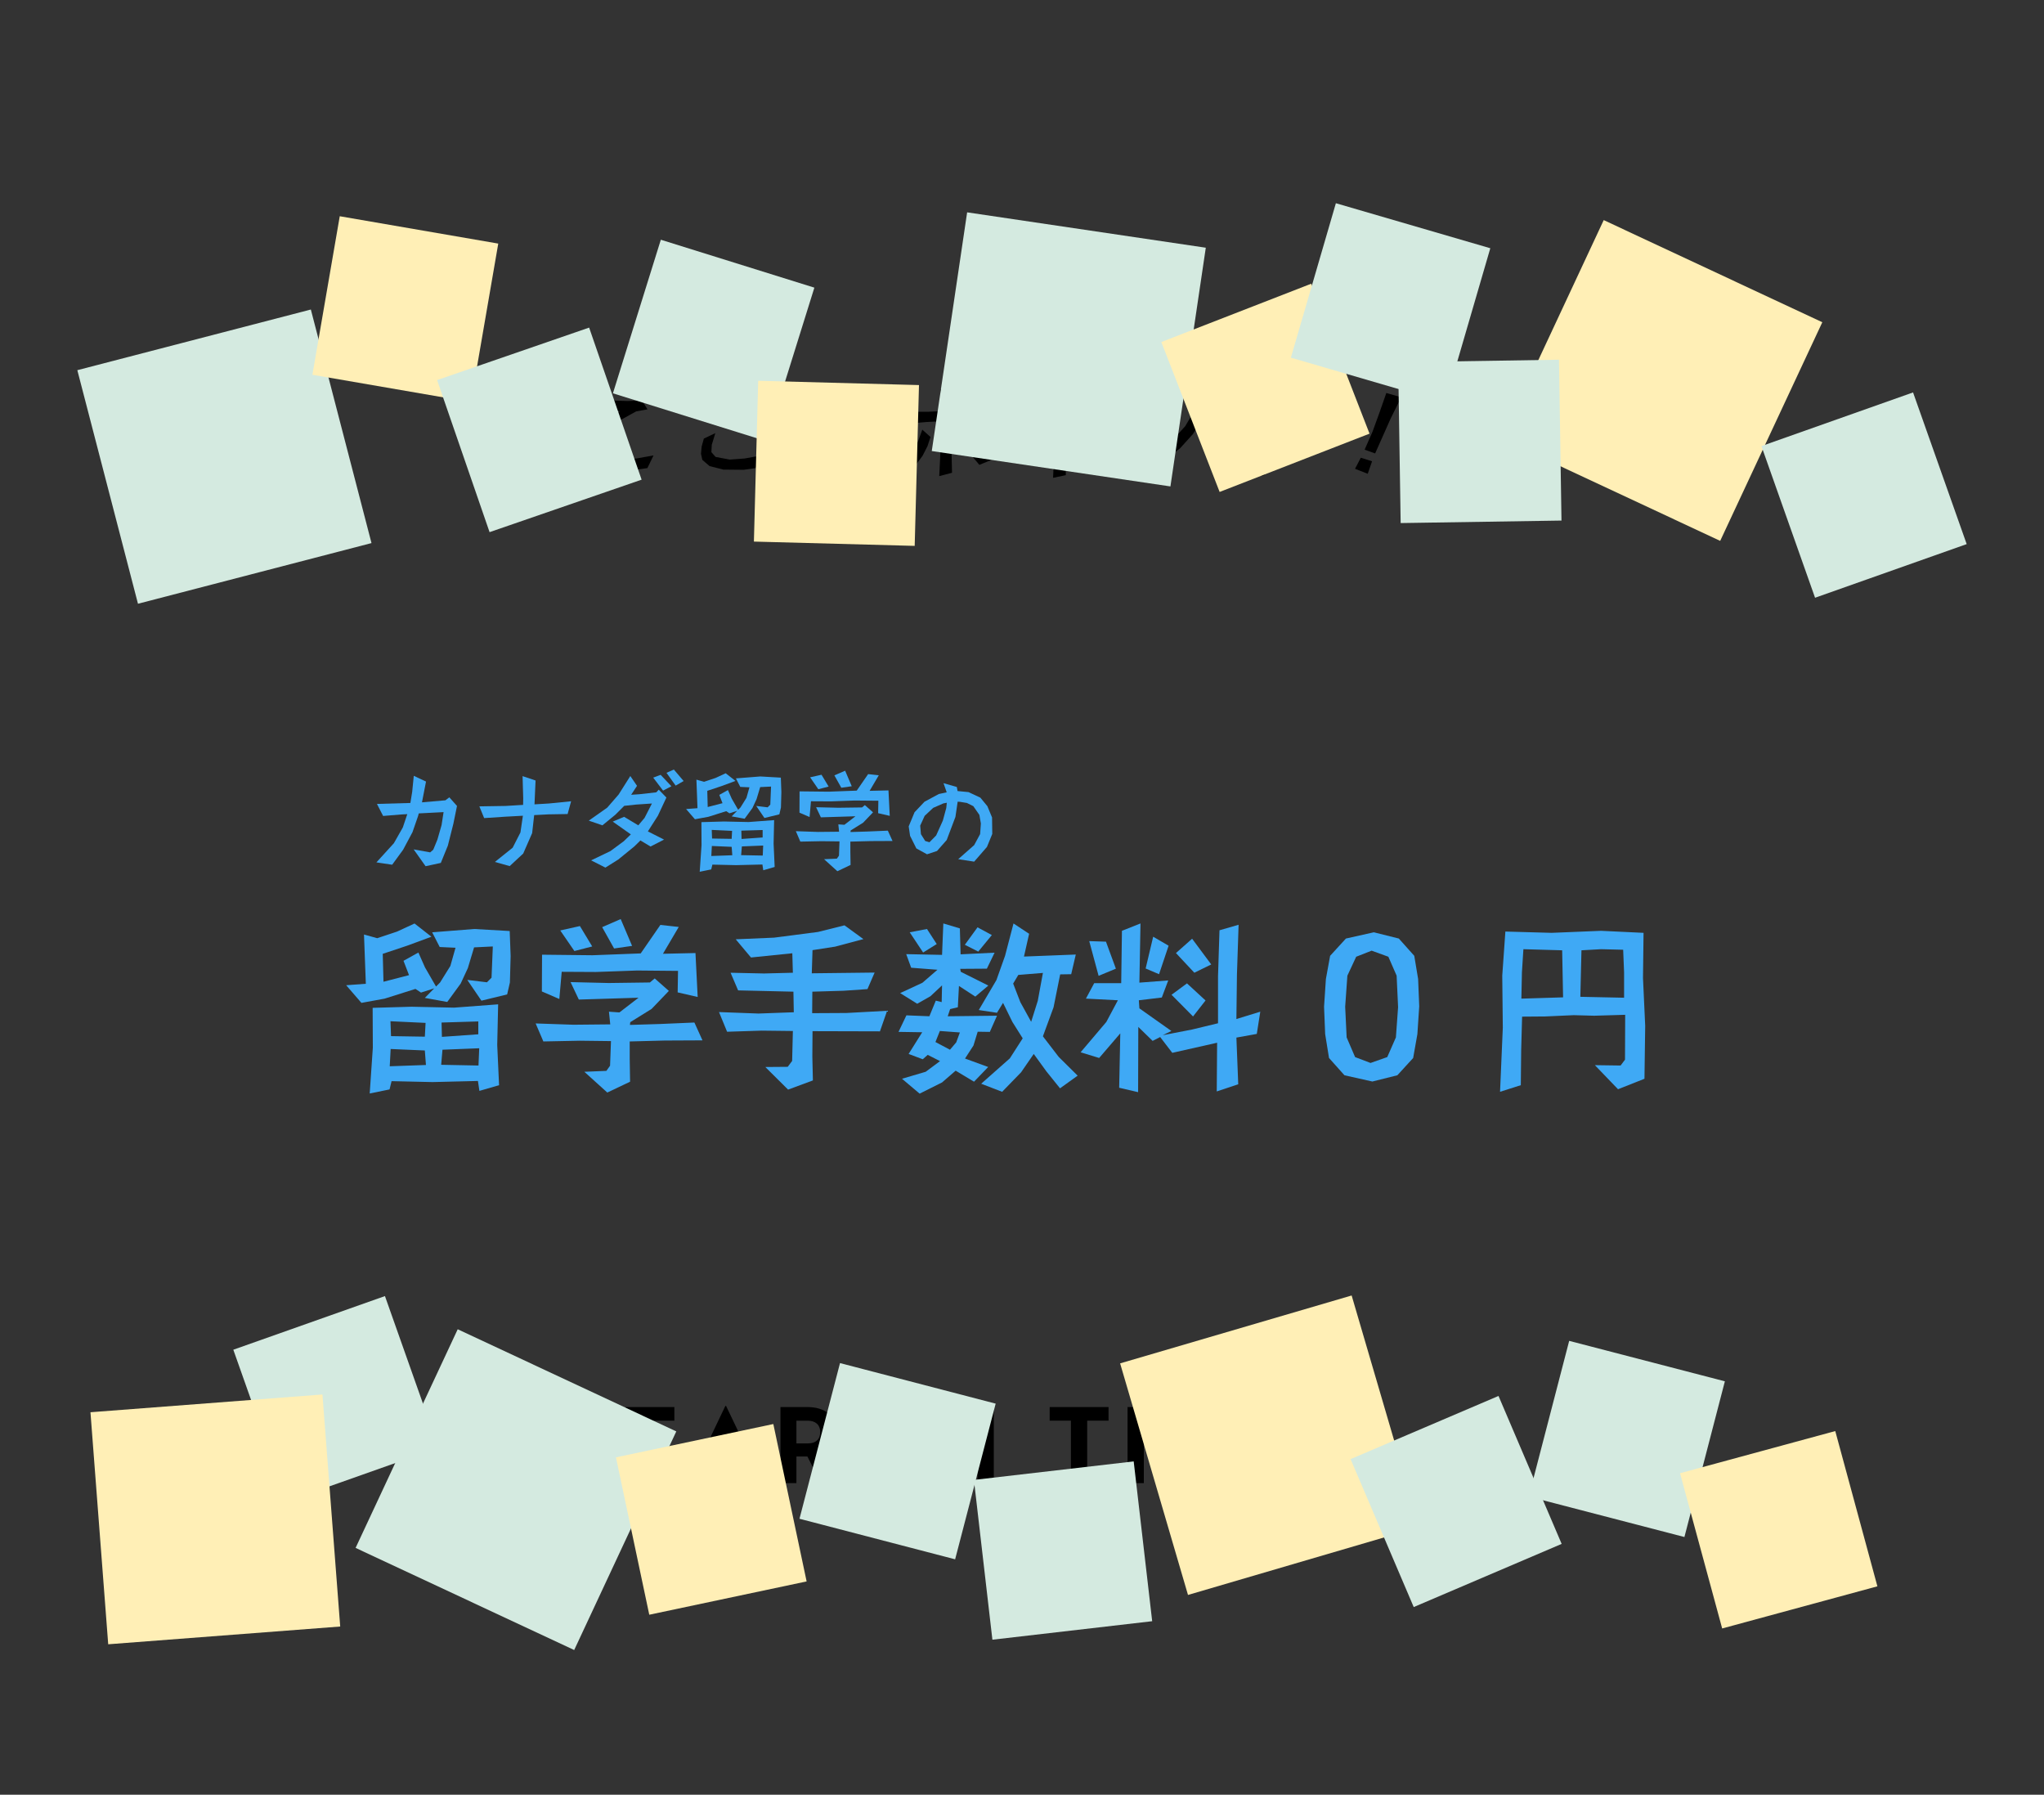 <?xml version="1.0" encoding="UTF-8"?><svg xmlns="http://www.w3.org/2000/svg" width="1920" height="1685.5" viewBox="0 0 1920 1685.5"><rect x="0" y="0" width="1920" height="1685.5" fill="#333333" stroke="none"/><defs><style>.b{fill:#ffefb6;}.b,.c{mix-blend-mode:multiply;}.d{isolation:isolate;}.e{fill:#3fa9f5;}.c{fill:#d4eae0;}</style></defs><g class="d"><g id="a"><path d="M587.51,1392.86v-71.45h45.94v12.8h-30.66v16.27h26v12.31h-26v17.27h32.15v12.8h-47.43Z"/><path d="M681.4,1320.32h.59l34.73,72.54h-15.98l-5.76-12.6h-26.69l-5.56,12.6h-15.98l34.63-72.54ZM690.43,1369.54c-3.27-7.44-6.45-14.98-8.64-21.24-2.08,4.96-5.85,14.49-8.83,21.24h17.46Z"/><path d="M758.22,1321.41c16.57,0,27.59,8.23,27.59,23.52,0,10.42-5.85,17.27-13.6,20.34l14.99,27.59h-16.17l-12.61-25.01h-10.32v25.01h-14.98v-71.45h25.1ZM748.1,1334.21v21.34h10.92c6.75,0,11.41-3.37,11.41-10.62s-4.86-10.72-11.81-10.72h-10.52Z"/><path d="M835.54,1334.21v58.65h-15.29v-58.65h-19.95v-12.8h55.28v12.8h-20.04Z"/><path d="M918.21,1392.86v-29.87h-29.47v29.87h-15.28v-71.45h15.28v28.88h29.47v-28.88h15.29v71.45h-15.29Z"/><path d="M1021.24,1334.21v58.65h-15.29v-58.65h-19.95v-12.8h55.28v12.8h-20.04Z"/><path d="M1059.16,1392.86v-71.45h15.28v71.45h-15.28Z"/><path d="M1117.42,1355.94l-3.77-3.27v40.19h-14.59v-72.54h.3l34.04,34.34,34.03-34.34h.3v72.54h-14.59v-40.19l-3.77,3.27c-5.26,5.76-10.62,11.51-15.98,17.17-5.36-5.66-10.62-11.41-15.98-17.17Z"/><path d="M1192.36,1392.86v-71.45h45.94v12.8h-30.66v16.27h26v12.31h-26v17.27h32.15v12.8h-47.43Z"/><path d="M1256.59,1390.18v-14.68c4.96,2.58,11.51,4.76,17.96,5.16,2.28.1,4.46,0,6.35-.4,5.46-.79,8.63-2.88,8.63-6.35,0-4.76-4.26-7.24-14.09-10.82-12.5-4.56-19.85-9.82-19.85-22.23s10.52-20.84,25.9-20.84c7.14,0,14.19,1.59,18.66,3.57v14.09c-4.17-2.48-10.92-4.37-17.47-4.37-7.34,0-12.1,2.88-12.1,7.44,0,4.17,3.87,7.04,13.6,10.72,12.5,4.86,20.24,10.12,20.24,22.13,0,12.9-9.72,20.64-26.59,20.64-8.14,0-16.08-1.78-21.24-4.07Z"/><path d="M613.88,427.71l-5.77,11.91-11.26,1.58-18.99-.19-12.93-3.26-6.8-5.86-1.3-5.68.65-6.89,2.05-7.44,10.79-5.12-3.35,10.98-.37,6.89,3.91,4.47,13.31,2.51,13.96-1.02,16.1-2.89ZM608.2,384.44l-10.7,1.95-13.96,7.72-10.98-1.4,9.68-6.51-9.77-1.12-6.42-1.4-2.7-10.14,14.98,2.7,11.08.37,7.82-.28,5.58-.65,5.4,8.75Z"/><path d="M715.5,427.71l-5.77,11.91-11.26,1.58-18.99-.19-12.93-3.26-6.8-5.86-1.3-5.68.65-6.89,2.05-7.44,10.79-5.12-3.35,10.98-.37,6.89,3.91,4.47,13.31,2.51,13.96-1.02,16.1-2.89ZM709.82,384.44l-10.7,1.95-13.96,7.72-10.98-1.4,9.68-6.51-9.77-1.12-6.42-1.4-2.7-10.14,14.98,2.7,11.08.37,7.82-.28,5.58-.65,5.4,8.75Z"/><path d="M802.05,404.26l-.65,12.01-3.91,13.4-4.56,8.1-5.49,5.3-9.87.19-8.37-10.98,11.91,1.4,4.75-3.81,4.75-10.52,1.21-9.49-.09-5.49-3.54-3.81-8.1.84-5.77,12.75-6.24,13.21-8.19,13.49-12.47-1.49,12.38-16.94,6.61-12.66,3.26-7.63-7.63,1.3-7.26,1.4-6.61-9.12,14.05-1.21,10.05-1.39,3.35-9.77,2.42-12.56,9.68,5.77-5.12,15.91,10.24-.47,6.42,4.19,2.79,8.1ZM822.15,380.99l-6.7,5.12-10.61-9.86,6.05-3.44,11.26,8.19ZM833.87,410.87l-8.47,7.35-6.05-12.84-4.93-6.88-8.84-7.82,10.89-2.88,7.35,6.61,5.58,7.35,4.46,9.12ZM832.1,374.67l-6.33,5.21-10.05-9.86,5.95-3.91,10.42,8.56Z"/><path d="M874.07,410.4l-2.88,8.66-4.56,8.93-6.33,8.56-12.19-2.88,9.03-9.77,5.3-9.59,3.91-10.79,7.72,6.89ZM924.79,383.69l-3.35,11.63-12.19-.37-15.35.28-.19,25.87.56,22.89-12,3.16,1.95-40.67-.09-10.89-13.68.74-14.52,1.21-3.35-10.89,18.52.09,12.85-.56-.65-20.66,11.45,2.98-.65,17.12,12.66-.56,18.05-1.4ZM931.58,431.8l-11.63,4.75-8-9.49-4.84-7.26-4.65-10.14,8.38-6.61,4.28,9.77,5.77,8.84,10.7,10.14ZM926.28,368.99l-1.49,7.35-5.31,3.35-8.1-.47-4.84-6.05,2.51-7.63,5.49-3.81,7.07,1.68,4.65,5.58ZM920.88,369.92l-1.77-2.51-3.26-1.02-3.07,1.86-1.4,3.72,2.33,3.44h4.75l2.24-2.14.19-3.35Z"/><path d="M1020.64,369.55l-9.21,12.94-10.05,11.17-.65,13.49v20.01l.46,19.08-12,2.51,1.02-21.13.28-25.4-10.05,7.82-14.05,9.31-12.66-5.77,19.63-10.79,13.86-10.61,10.15-9.31,7.26-8.56,4.84-7.63,11.17,2.88Z"/><path d="M1128.21,395.61l-7.63,12-12.19,13.49-14.61,11.17-19.17,9.21-12.47-7.54,21.4-8.1,16.01-10.51,13.77-15.08,9.49-16.19,5.4,11.54ZM1090.34,391.51l-10.42,6.98-9.02-7.26-8.38-7.07,4.28-11.73,10.33,9.96,13.21,9.12Z"/><path d="M1224.81,413.19l-9.02,8.1-10.33-5.21-8.37-4.37-9.21-6.79-.37,15.91.47,25.4-11.91,2.23,1.77-22.8.38-18.61.09-18.33-.56-23.82,11.08,2.7-.47,24.94,9.21,7.44,9.68,5.86,17.59,7.35Z"/><path d="M1284.74,444.93l-11.91-4.65,5.4-10.42,10.61,3.35-4.09,11.73ZM1316.19,373.08l-9.96,20.1-14.52,32.66-9.86-3.54,7.53-17.22,6.7-18.42,6.14-17.59,13.96,4Z"/><path class="e" d="M479.66,897.65l-.69,25.03-2.59,11.22-24.16,5.87-13.29-19.5,18.47,2.24,4.31-4.31,1.21-29.34-17.6.86-5.87,19.5-6.73,14.5-12.6,17.26-21.06-3.8,8.8-8.97-12.43,3.97-5.18-3.45-29,9.15-21.75,3.97-14.33-16.57,18.47-1.38-1.73-46.25,12.43,3.45,18.64-6.21,16.4-7.59,15.88,12.43-22.95,8.46-22.78,7.59.69,26.23,23.99-6.21-5.18-13.46,13.98-7.77,6.21,13.98,10.36,17.95,3.8-3.8,9.67-15.53,4.83-17.09-14.84-.69-7.08-13.81,39.52-3.11,33.31,1.9.86,23.3ZM468.79,1019.15l-18.47,5.35-1.38-9.32-42.63,1.04-38.49-.86-1.9,7.77-18.64,3.8,2.93-42.98-.17-37.45,36.59-1.04,39.87.86,41.42-3.11-.86,38.14,1.73,37.8ZM400.1,1000.17l-1.04-13.63-32.1-1.38-.86,16.22,34-1.21ZM399.75,960.64l-32.96-1.55.52,13.98,31.76.52.69-12.94ZM450.15,984.46l-34.52,1.38-1.21,14.15,35.04.69.69-16.22ZM449.29,971.35v-12.08l-34.52,1.04.34,13.46,34.17-2.42Z"/><path class="e" d="M659.85,977.04l-35.38.17-32.96.86v16.4l.35,21.4-21.4,10.18-21.57-19.5,20.71-.86,3.45-4.83.86-23.13-29.34-.35-34.17.69-7.25-16.91,35.55,1.21,34.52-.34-1.21-11.91,9.84.69,17.95-13.81-56.09,1.73-7.77-16.4,35.9.86,38.66-.52,4.49-3.8,13.29,11.74-16.22,16.91-20.02,12.43-.34,2.59,28.3-.86,32.27-1.38,7.59,16.74ZM655.36,936.31l-18.81-4.32.34-20.19-38.49-.35-38.66,1.38-32.1-.17-2.24,25.54-16.4-7.08.17-34.52,47.29.52,45.39-1.73,18.47-26.75,17.26,1.9-14.84,25.2,30.55-.69,2.07,41.25ZM556.29,888.85l-16.74,4.31-13.29-19.33,18.47-4.14,11.56,19.16ZM593.75,888.33l-16.91,2.42-11.22-20.02,17.43-7.59,10.7,25.2Z"/><path class="e" d="M833.3,949.25l-6.73,19.33-63.34-.17-.17,23.82.52,22.44-23.3,8.63-21.4-21.23,21.06-.17,4.14-5.52.69-28.13-29.34-.34-32.45,1.04-7.59-18.47,37.11,1.38,33.14-1.21-.35-19.33-51.95-1.21-7.08-16.57,31.41.69,27.1-.69-.52-18.29-38.83,3.97-14.33-17.09,36.07-1.55,41.25-5.35,24.85-6.21,17.78,12.94-26.58,7.08-21.23,3.28-.69,21.75,59.03-.69-6.73,15.53-22.44,1.55-29.34.86-.17,20.19,32.27-.17,38.14-2.07Z"/><path class="e" d="M936.51,953.91l-6.73,15.19-11.39-.17-3.97,12.94-7.94,12.25,21.75,7.94-13.29,13.81-17.26-10.36-12.77,11.05-21.06,10.53-16.57-13.98,22.26-6.56,13.46-10.01-11.56-5.87-4.66,4.14-13.29-5,12.77-20.37-22.26-.35,7.42-15.53,21.57.86,6.04-14.67,5.52,1.38.34-15.71-10.87,10.18-12.43,7.08-16.05-10.01,20.88-9.67,14.15-12.25-24.68-1.9-4.66-12.77,33.66.69,1.21-29.51,15.53,4.66.69,24.34,31.93-1.55-7.25,15.02-25.03.17.52,2.76,25.89,12.94-12.25,10.36-15.36-10.01-1.04,20.02-7.25,1.73-2.24,6.73,46.25-.52ZM879.9,886.6l-12.77,7.94-12.6-18.98,16.22-3.11,9.15,14.15ZM901.65,969.62l-18.81-1.38-4.14,10.36,13.63,7.25,5.87-6.9,3.45-9.32ZM931.68,878.15l-12.77,15.53-12.6-6.39,11.91-16.4,13.46,7.25ZM1012.28,1010.18l-16.57,11.91-12.77-15.88-11.91-16.4-11.91,17.26-17.78,18.29-19.68-7.59,26.92-23.82,12.08-18.81-9.67-15.36-8.8-17.95-5.7,9.32-17.09-2.59,16.57-28.13,8.11-22.78,7.94-30.38,14.67,9.67-4.83,21.4,48.67-1.9-4.31,18.47-10.36.17-6.21,30.89-10.01,27.27,14.84,19.33,17.78,17.6ZM979.66,913.7l-23.13,1.9-4.83,8.11,6.73,17.43,10.18,18.47,6.21-19.68,4.83-26.23Z"/><path class="e" d="M1100.3,968.24l-8.11,3.97,27.61-5.35,24.33-5.87v-44.18l1.38-43.15,17.95-5.18-1.55,46.6-.52,41.94,22.44-6.9-3.28,20.88-19.16,3.45,1.73,43.84-20.19,6.73.35-45.74-42.11,9.49-11.39-14.84-7.08,3.62-13.46-13.12-.17,61.27-17.78-4.14,1.04-51.09-19.85,23.13-17.43-5.35,24.16-28.48,10.87-20.37-30.03-1.55,7.77-14.5h25.37l.69-49.19,17.43-6.9-1.04,55.58,27.1-2.07-6.04,16.05-21.57,2.59.52,7.59,30.03,21.23ZM1048.18,909.73l-16.22,6.73-8.8-32.62,15.71.52,9.32,25.37ZM1097.71,888.16l-8.97,26.75-12.6-5.35,7.08-29.86,14.5,8.46ZM1132.4,939.59l-11.74,15.01-20.19-20.37,14.5-10.7,17.43,16.05ZM1137.75,905.76l-15.88,7.77-17.26-18.47,15.19-13.46,17.95,24.16Z"/><path class="e" d="M1333.13,945.11l-1.73,26.06-3.97,22.44-14.84,16.22-23.47,5.87-26.23-5.87-14.5-16.22-3.62-22.44-1.04-25.72,1.73-26.06,3.97-21.75,14.84-16.22,26.23-5.87,23.47,5.87,14.5,16.22,3.62,21.75,1.04,25.72ZM1313.28,945.8l-1.38-29.51-7.77-17.78-15.71-5.7-14.5,5.7-8.28,17.78-2.07,29.17,1.38,28.82,7.94,18.47,14.5,5.52,15.71-5.52,8.11-18.47,2.07-28.48Z"/><path class="e" d="M1544.72,1013.11l-24.85,9.84-21.75-22.61,24.16.34,4.14-5.52.17-42.11-29.17.86-19.16-.52-26.75,1.21-21.75.17-.86,31.41-.35,32.96-19.5,6.21,2.59-60.23-.52-48.84,2.93-41.42,43.49,1.21,46.43-1.9,39.87,1.9-.52,42.46,2.07,44.87-.69,49.71ZM1468.26,936.65l-.86-44.18-36.42-1.04-1.38,21.75-.52,24.68,39.18-1.21ZM1525.56,937v-23.82l-.86-21.23-20.71-.52-18.47,1.04-1.04,43.67,41.08.86Z"/><path class="e" d="M429.27,756.9l-3.4,16.7-5.2,20.6-6.6,16.2-14.3,3.1-11.2-15.8,15.5,2.8,2.9-2.5,3.9-9.5,3.9-13.6,1.9-12.2-23.3,1.2-.7,2.6-5.2,15-8.8,16.5-10.3,14.1-14.8-2.2,16.4-18,8.4-14.8,4.2-12.5-5.7.3-17,1.4-5.8-11.3,31.4-.9,1.7-10.4,1.5-15.1,11.5,5.4-3.8,19.5,22-1.9,3.7-2.8,7.2,8.1Z"/><path class="e" d="M536.47,752.5l-3.3,12-18,.3-13.4.7-1.9,16.9-8.4,19.2-12.7,11.8-13.9-3.9,16.7-13.4,7.3-14.3,2.3-15.7-16.6.9-19.8,1.3-4.5-11,24.7-.4,16.4-1,.1-6.2-.6-20.8,12.2,4.1-1,22.4,13.5-.8,20.9-2.1Z"/><path class="e" d="M625.97,749l-8,17.1-9.4,14.7,15.2,7.7-12.7,6.5-9.5-5.7-5.7,5.6-15.1,12.3-12.1,7.6-13.4-6.8,18.1-8.7,12.6-9.3,6.6-6.4-17-12,10.7-4.5,13.3,8,5.9-7,6.9-13.5-14.8,1-11.2,1.2-8.3,8.3-12.2,10-12.8-4.4,17.3-12.2,10.7-12.3,11-17.4,6.3,9.2-5.5,8.4,7.7-.5,15.9-1.8,2.3-2.5,7.2,7.4ZM630.67,738.4l-7.8,4.1-9.3-12.2,7-2.6,10.1,10.7ZM642.17,733.5l-7.5,4.3-8.6-12,6.9-3.1,9.2,10.8Z"/><path class="e" d="M733.97,743.8l-.4,14.5-1.5,6.5-14,3.4-7.7-11.3,10.7,1.3,2.5-2.5.7-17-10.2.5-3.4,11.3-3.9,8.4-7.3,10-12.2-2.2,5.1-5.2-7.2,2.3-3-2-16.8,5.3-12.6,2.3-8.3-9.6,10.7-.8-1-26.8,7.2,2,10.8-3.6,9.5-4.4,9.2,7.2-13.3,4.9-13.2,4.4.4,15.2,13.9-3.6-3-7.8,8.1-4.5,3.6,8.1,6,10.4,2.2-2.2,5.6-9,2.8-9.9-8.6-.4-4.1-8,22.9-1.8,19.3,1.1.5,13.5ZM727.67,814.2l-10.7,3.1-.8-5.4-24.7.6-22.3-.5-1.1,4.5-10.8,2.2,1.7-24.9-.1-21.7,21.2-.6,23.1.5,24-1.8-.5,22.1,1,21.9ZM687.87,803.2l-.6-7.9-18.6-.8-.5,9.4,19.7-.7ZM687.67,780.3l-19.1-.9.3,8.1,18.4.3.4-7.5ZM716.87,794.1l-20,.8-.7,8.2,20.3.4.4-9.4ZM716.37,786.5v-7l-20,.6.2,7.8,19.8-1.4Z"/><path class="e" d="M838.37,789.8l-20.5.1-19.1.5v9.5l.2,12.4-12.4,5.9-12.5-11.3,12-.5,2-2.8.5-13.4-17-.2-19.8.4-4.2-9.8,20.6.7,20-.2-.7-6.9,5.7.4,10.4-8-32.5,1-4.5-9.5,20.8.5,22.4-.3,2.6-2.2,7.7,6.8-9.4,9.8-11.6,7.2-.2,1.5,16.4-.5,18.7-.8,4.4,9.7ZM835.77,766.2l-10.9-2.5.2-11.7-22.3-.2-22.4.8-18.6-.1-1.3,14.8-9.5-4.1.1-20,27.4.3,26.3-1,10.7-15.5,10,1.1-8.6,14.6,17.7-.4,1.2,23.9ZM778.37,738.7l-9.7,2.5-7.7-11.2,10.7-2.4,6.7,11.1ZM800.07,738.4l-9.8,1.4-6.5-11.6,10.1-4.4,6.2,14.6Z"/><path class="e" d="M932.07,783.2l-5,12.2-12,13.8-15-2.3,15-13.2,5.6-10.4.7-9.9-1.4-8.1-5.7-8.2-6-3-6.7-1.1-2-.1-2.1,14.3-8.2,21.7-9.1,10.3-9.4,3.1-10-5.5-5.9-11.8-1.3-8.9,5.5-13.3,9.4-9.9,13.4-7.2,7.4-1.6-3-8.6,12.5,3.6.7,3.8,10.3,1,11.1,5.2,6.6,8,4.4,10.6.2,15.5ZM889.37,753.9l-3.2.6-9.6,4.2-8,7.5-4.2,9.2.7,8,4,6.4,4,1.2,6.3-6.4,6.3-14,3.2-11.8.5-4.9Z"/><rect class="c" x="97.46" y="315.55" width="226.63" height="226.63" transform="translate(-101.02 66.74) rotate(-14.56)"/><rect class="c" x="890.66" y="214.83" width="226.63" height="226.63" transform="translate(532.16 1273.14) rotate(-81.57)"/><rect class="b" x="1447.82" y="244.02" width="226.63" height="226.63" transform="translate(576.63 1620.5) rotate(-64.96)"/><rect class="c" x="371.34" y="1285.67" width="226.63" height="226.63" transform="translate(-987.98 1245.97) rotate(-64.96)"/><rect class="b" x="1079.51" y="1243.89" width="226.63" height="226.63" transform="translate(-333.69 390.46) rotate(-16.34)"/><rect class="b" x="305.2" y="214.82" width="151.09" height="151.09" transform="translate(29.86 616.19) rotate(-80.21)"/><rect class="c" x="431.11" y="328.14" width="151.08" height="151.08" transform="translate(-103.99 187.4) rotate(-19.04)"/><rect class="c" x="594.79" y="244.2" width="151.09" height="151.08" transform="translate(165.45 864.42) rotate(-72.67)"/><rect class="b" x="710.21" y="359.62" width="151.08" height="151.09" transform="translate(329.71 1208.98) rotate(-88.47)"/><polygon class="b" points="1231.69 266.44 1090.88 321.21 1145.64 462.01 1286.45 407.26 1231.69 266.44"/><rect class="c" x="1230.64" y="208.95" width="151.08" height="151.09" transform="translate(667.59 1458.9) rotate(-73.75)"/><rect class="c" x="1314.49" y="339.05" width="151.09" height="151.08" transform="translate(-6.26 21.58) rotate(-.89)"/><polygon class="c" points="1797 368.55 1654.57 418.94 1704.95 561.37 1847.38 510.99 1797 368.55"/><rect class="c" x="240.05" y="1238.05" width="151.08" height="151.08" transform="translate(-420.01 180.45) rotate(-19.48)"/><polygon class="b" points="302.89 1309.62 84.97 1326.3 101.65 1544.21 319.57 1527.53 302.89 1309.62"/><polygon class="b" points="726.41 1337.37 578.59 1368.66 609.88 1516.46 757.69 1485.18 726.41 1337.37"/><rect class="c" x="767.61" y="1296.81" width="151.08" height="151.09" transform="translate(-697.45 1842.27) rotate(-75.4)"/><rect class="c" x="922.9" y="1380.75" width="151.09" height="151.08" transform="translate(-160.65 124.31) rotate(-6.6)"/><polygon class="c" points="1407.6 1310.99 1268.65 1370.32 1327.96 1509.26 1466.92 1449.94 1407.6 1310.99"/><polygon class="c" points="1620.23 1297.25 1473.99 1259.26 1436 1405.48 1582.23 1443.48 1620.23 1297.25"/><polygon class="b" points="1723.93 1343.97 1578.12 1383.57 1617.7 1529.36 1763.51 1489.78 1723.93 1343.97"/></g></g></svg>